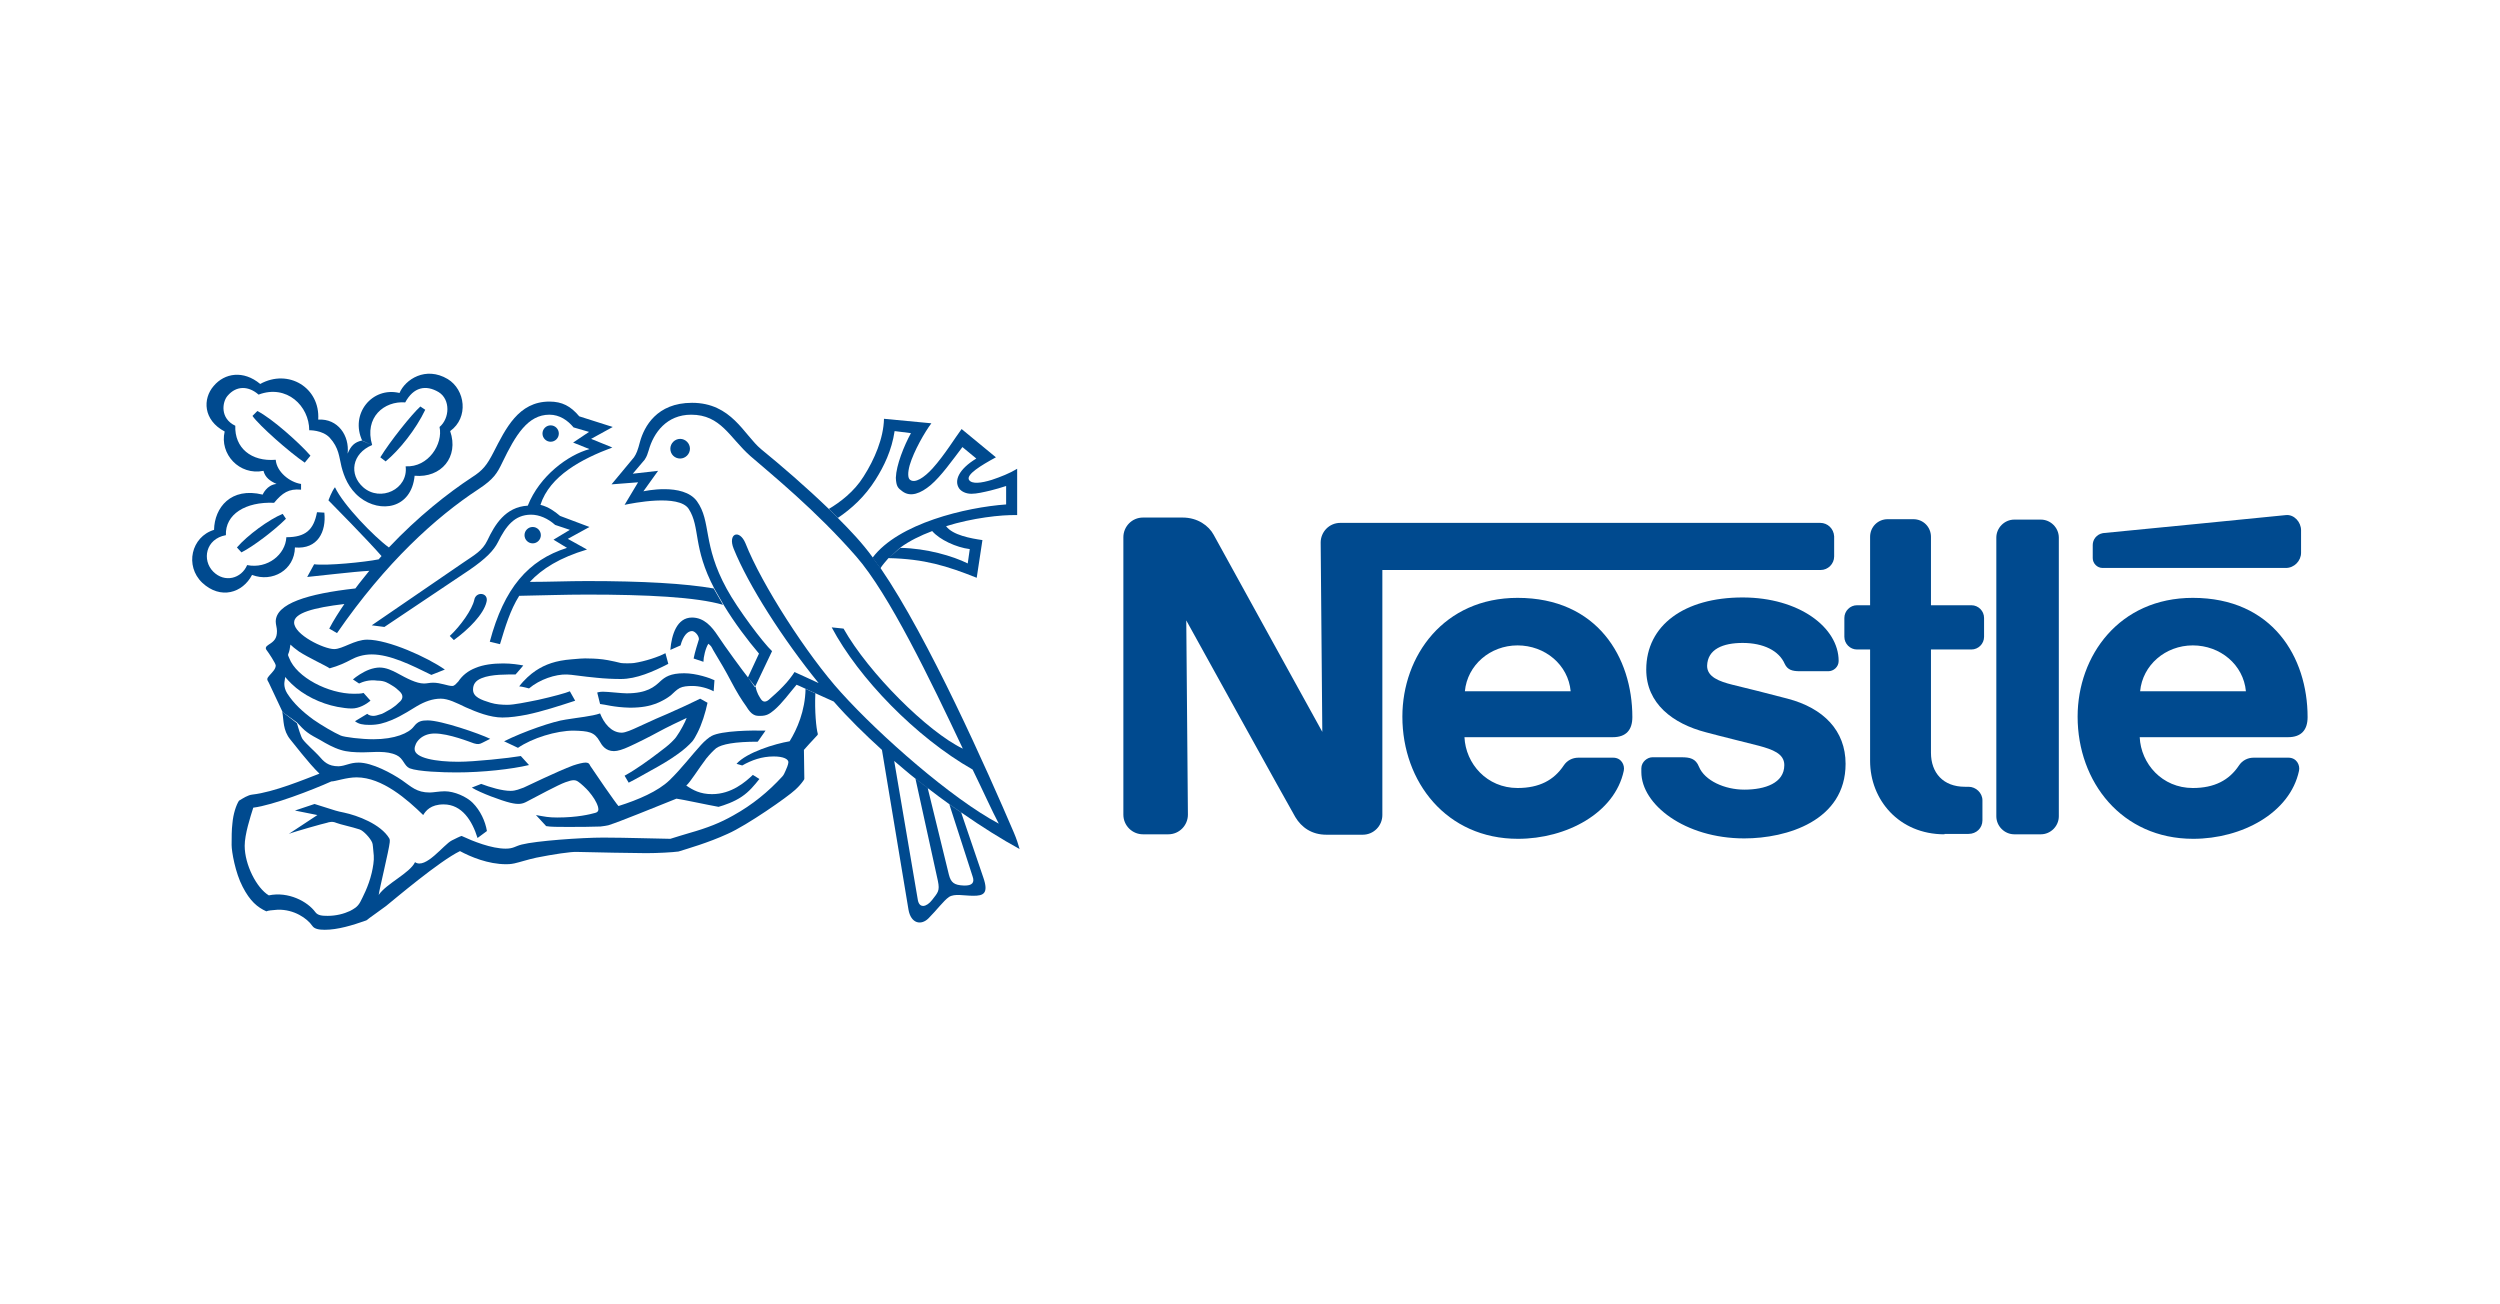 <svg xmlns="http://www.w3.org/2000/svg" width="257" height="134" viewBox="0 0 257 134" fill="none"><g clip-path="url(#clip0)"><path fill-rule="evenodd" clip-rule="evenodd" d="M211.647 55.268C211.647 54.257 210.807 53.415 209.799 53.415H207.07C206.062 53.415 205.222 54.257 205.222 55.268V83.913C205.222 84.924 206.062 85.767 207.07 85.767H209.799C210.807 85.767 211.647 84.924 211.647 83.913V55.268Z" fill="#004A8F"></path><path fill-rule="evenodd" clip-rule="evenodd" d="M215.133 56.027V57.375C215.133 57.922 215.594 58.386 216.14 58.386H234.995C235.835 58.386 236.549 57.669 236.549 56.827V54.51C236.549 53.667 235.835 52.867 234.995 52.951C234.995 52.951 216.77 54.763 216.182 54.805C215.51 54.931 215.133 55.479 215.133 56.027Z" fill="#004A8F"></path><path fill-rule="evenodd" clip-rule="evenodd" d="M199.889 85.767C195.186 85.767 192.246 82.186 192.246 78.226V66.768H190.902C190.188 66.768 189.6 66.179 189.6 65.463V63.525C189.6 62.809 190.188 62.219 190.902 62.219H192.246V55.184C192.246 54.173 193.044 53.373 194.052 53.373H196.697C197.705 53.373 198.503 54.173 198.503 55.184V62.219H202.66C203.374 62.219 203.962 62.809 203.962 63.525V65.463C203.962 66.179 203.374 66.768 202.66 66.768H198.503V77.384C198.503 79.448 199.763 80.88 201.989 80.88H202.366C203.122 80.88 203.794 81.512 203.794 82.27V84.335C203.794 85.135 203.164 85.725 202.366 85.725H199.889V85.767Z" fill="#004A8F"></path><path fill-rule="evenodd" clip-rule="evenodd" d="M156.006 61.46C148.447 61.46 144.164 67.4 144.164 73.677C144.164 80.375 148.699 86.23 156.048 86.23C161.045 86.23 166 83.576 166.924 79.237C167.05 78.647 166.672 77.889 165.832 77.889H162.263C161.633 77.889 161.087 78.184 160.751 78.69C159.743 80.206 158.231 81.007 156.006 81.007C152.856 81.007 150.673 78.521 150.547 75.783H165.79C167.176 75.783 167.806 75.025 167.806 73.719C167.806 67.569 164.194 61.46 156.006 61.46ZM156.006 66.347C158.819 66.347 161.213 68.327 161.465 71.065H150.589C150.841 68.369 153.192 66.347 156.006 66.347Z" fill="#004A8F"></path><path fill-rule="evenodd" clip-rule="evenodd" d="M225.421 61.46C217.862 61.46 213.579 67.4 213.579 73.677C213.579 80.375 218.114 86.23 225.463 86.23C230.46 86.23 235.415 83.576 236.339 79.237C236.465 78.647 236.087 77.889 235.247 77.889H231.678C231.048 77.889 230.502 78.184 230.166 78.69C229.158 80.206 227.647 81.007 225.421 81.007C222.271 81.007 220.088 78.521 219.962 75.783H235.205C236.591 75.783 237.221 75.025 237.221 73.719C237.221 67.569 233.61 61.46 225.421 61.46ZM225.421 66.347C228.234 66.347 230.628 68.327 230.88 71.065H220.004C220.256 68.369 222.607 66.347 225.421 66.347Z" fill="#004A8F"></path><path fill-rule="evenodd" clip-rule="evenodd" d="M187.123 53.752H137.781C136.647 53.752 135.765 54.678 135.765 55.774L135.933 75.236C135.933 75.236 125.308 55.984 124.763 54.973C124.259 54.047 123.125 53.204 121.571 53.204H117.498C116.364 53.204 115.482 54.131 115.482 55.226V83.745C115.482 84.882 116.406 85.767 117.498 85.767H120.101C121.235 85.767 122.117 84.84 122.117 83.745L121.949 63.778C121.949 63.778 132.699 83.239 133.161 83.998C133.791 85.051 134.841 85.809 136.353 85.809H140.09C141.224 85.809 142.106 84.882 142.106 83.787V58.596H187.165C187.921 58.596 188.551 57.964 188.551 57.206V55.142C188.509 54.342 187.879 53.752 187.123 53.752Z" fill="#004A8F"></path><path fill-rule="evenodd" clip-rule="evenodd" d="M179.144 66.094C181.286 66.094 182.882 66.895 183.469 68.243C183.763 68.875 184.267 69.001 185.023 69.001H187.963C188.467 69.001 189.013 68.58 189.013 67.948C189.013 64.494 184.939 61.419 179.144 61.419C173.139 61.419 169.234 64.283 169.234 68.832C169.234 72.329 171.963 74.393 175.365 75.278C176.918 75.699 179.522 76.331 180.824 76.668C182.21 77.047 183.427 77.468 183.427 78.648C183.427 80.501 181.454 81.175 179.312 81.175C177.296 81.175 175.239 80.248 174.651 78.816C174.315 77.974 173.727 77.847 172.845 77.847H169.864C169.36 77.847 168.73 78.311 168.73 78.985V79.364C168.73 82.692 173.181 86.188 179.312 86.188C183.679 86.188 189.726 84.377 189.726 78.521C189.726 75.109 187.459 72.792 183.763 71.823C182.336 71.444 178.85 70.56 178.094 70.391C176.75 70.054 175.491 69.591 175.491 68.453C175.533 66.726 177.128 66.094 179.144 66.094Z" fill="#004A8F"></path><path fill-rule="evenodd" clip-rule="evenodd" d="M69.919 47.138C70.465 47.138 70.927 46.675 70.927 46.127C70.927 45.579 70.465 45.116 69.919 45.116C69.373 45.116 68.911 45.579 68.911 46.127C68.911 46.717 69.373 47.138 69.919 47.138Z" fill="#004A8F"></path><path fill-rule="evenodd" clip-rule="evenodd" d="M56.607 45.411C57.069 45.411 57.447 45.032 57.447 44.568C57.447 44.105 57.069 43.726 56.607 43.726C56.145 43.726 55.767 44.105 55.767 44.568C55.767 45.032 56.145 45.411 56.607 45.411Z" fill="#004A8F"></path><path fill-rule="evenodd" clip-rule="evenodd" d="M46.655 65.799L46.235 65.378C47.369 64.325 48.544 62.64 48.754 61.671C48.922 60.745 50.266 60.913 50.014 61.882C49.72 63.146 48.166 64.704 46.655 65.799Z" fill="#004A8F"></path><path fill-rule="evenodd" clip-rule="evenodd" d="M38.256 45.748C36.156 46.633 35.862 48.781 37.332 50.087C39.096 51.645 41.993 50.297 41.7 47.938C44.051 48.065 45.563 45.621 45.185 43.894C46.235 43.01 46.319 41.072 45.101 40.314C43.757 39.513 42.497 39.808 41.657 41.367C39.516 41.198 37.416 42.883 38.256 45.748L37.248 45.327C35.946 42.546 38.256 39.724 41.07 40.398C41.657 39.008 43.757 37.618 46.025 38.966C47.831 40.061 48.209 42.925 46.277 44.316C47.201 46.969 45.353 49.16 42.623 48.907C42.287 52.319 39.096 52.783 36.996 51.14C35.82 50.213 35.358 48.949 35.106 47.98C34.855 46.969 34.855 46.043 33.889 44.99C33.133 44.189 31.789 44.231 31.789 44.231C31.789 41.746 29.479 39.471 26.582 40.566C25.574 39.682 24.314 39.598 23.39 40.693C22.844 41.325 22.593 43.01 24.188 43.768C24.104 46.043 25.826 47.475 28.346 47.264C28.43 48.486 29.773 49.581 30.949 49.75V50.34C29.689 50.213 29.017 50.676 28.178 51.688C25.238 51.561 23.138 52.867 23.222 55.015C21.123 55.395 20.745 57.585 21.921 58.765C23.096 59.944 24.818 59.481 25.406 58.091C27.506 58.512 29.353 56.995 29.437 55.226C31.411 55.226 32.251 54.468 32.587 52.656L33.343 52.699C33.553 54.636 32.671 56.49 30.319 56.279C30.277 58.596 28.01 59.902 25.91 59.102C24.944 60.955 22.677 61.671 20.787 59.902C18.981 58.175 19.653 55.184 22.005 54.468C22.047 52.193 23.726 50.045 27.002 50.845C27.002 50.845 27.422 49.834 28.43 49.75C27.758 49.455 27.254 49.076 27.086 48.402C24.608 48.907 22.55 46.675 23.096 44.358C20.871 43.178 20.829 40.988 21.963 39.682C23.096 38.334 25.028 38.039 26.75 39.471C29.647 37.87 32.923 39.85 32.713 43.136C34.729 43.01 35.946 44.779 35.736 46.633C36.072 45.832 36.45 45.453 37.206 45.285L38.256 45.748Z" fill="#004A8F"></path><path fill-rule="evenodd" clip-rule="evenodd" d="M43.211 41.788L43.715 42.125C42.749 44.147 41.07 46.253 39.642 47.433L39.096 47.012C40.104 45.369 42.287 42.631 43.211 41.788Z" fill="#004A8F"></path><path fill-rule="evenodd" clip-rule="evenodd" d="M29.059 52.825L29.395 53.33C28.178 54.552 25.994 56.195 24.818 56.785L24.356 56.279C25.448 55.016 27.632 53.415 29.059 52.825Z" fill="#004A8F"></path><path fill-rule="evenodd" clip-rule="evenodd" d="M31.915 46.843L31.327 47.559C29.773 46.506 26.666 43.768 25.952 42.757L26.456 42.252C27.968 43.01 30.865 45.621 31.915 46.843Z" fill="#004A8F"></path><path fill-rule="evenodd" clip-rule="evenodd" d="M29.017 73.171C29.186 74.056 29.059 75.067 29.857 76.036C30.151 76.373 31.705 78.437 32.839 79.532C31.285 80.122 28.178 81.428 25.952 81.681C25.49 81.723 24.986 82.06 24.566 82.313C24.272 82.776 23.978 83.661 23.894 84.629C23.81 85.303 23.81 86.104 23.81 86.862C23.81 87.536 24.188 89.727 24.944 91.159C25.7 92.633 26.456 93.265 27.38 93.686C27.548 93.602 27.968 93.56 28.556 93.518C30.235 93.476 31.579 94.403 32.125 95.203C32.335 95.498 32.797 95.582 33.385 95.582C34.729 95.582 36.24 95.119 37.668 94.613C37.962 94.36 38.844 93.771 39.684 93.139C40.524 92.465 45.185 88.505 47.285 87.494C48.377 88.084 50.182 88.842 52.03 88.842C52.156 88.842 52.492 88.842 52.87 88.758C53.458 88.631 54.172 88.379 55.137 88.168C56.817 87.831 58.749 87.536 59.337 87.578C60.891 87.62 65.384 87.705 66.434 87.705C67.567 87.705 69.163 87.62 69.751 87.536C70.675 87.241 72.775 86.651 74.79 85.725C76.806 84.84 81.005 81.891 81.719 81.217C82.055 80.922 82.349 80.585 82.559 80.291C82.643 80.164 82.685 80.122 82.685 80.038C82.685 79.954 82.643 77.089 82.643 77.089C82.643 77.089 83.651 75.952 84.029 75.573C84.071 75.531 84.071 75.488 84.071 75.446C83.903 74.856 83.735 73.087 83.819 71.276L82.811 70.812C82.769 73.087 81.929 74.983 81.173 76.204C79.662 76.457 76.764 77.342 75.714 78.521L76.302 78.69C77.268 78.142 78.318 77.763 79.536 77.763C80.585 77.763 81.047 78.058 81.047 78.353C81.047 78.564 80.837 79.069 80.753 79.237C80.669 79.406 80.585 79.659 80.418 79.827C78.99 81.386 77.352 82.734 75.378 83.829C74.034 84.587 72.775 85.093 70.843 85.641C70.255 85.809 69.457 86.062 68.911 86.23C68.155 86.23 64.292 86.104 62.024 86.104C59.757 86.104 55.095 86.441 53.626 86.82C52.954 86.989 52.786 87.241 51.988 87.241C50.518 87.241 48.628 86.483 47.453 85.935C47.285 85.978 46.865 86.188 46.445 86.399C45.605 86.82 43.757 89.39 42.665 88.631C42.12 89.769 39.726 90.822 38.928 92.001C39.012 91.37 39.978 87.41 40.062 86.609C40.062 86.483 40.104 86.357 40.02 86.188C39.138 84.714 36.744 83.829 35.358 83.534C34.939 83.45 34.771 83.408 34.477 83.324L32.335 82.65L30.319 83.324L32.629 83.787L29.689 85.725C30.193 85.514 33.343 84.629 33.595 84.587C33.847 84.503 34.183 84.419 34.561 84.587C34.981 84.756 36.198 85.009 36.954 85.261C37.374 85.388 38.088 86.188 38.256 86.609C38.34 86.778 38.34 87.157 38.424 87.957C38.466 88.463 38.34 89.179 38.214 89.727C37.878 91.159 37.248 92.296 37.038 92.718C36.744 93.265 36.366 93.434 35.988 93.644C35.358 93.939 34.561 94.15 33.679 94.15C33.091 94.15 32.671 94.108 32.419 93.771C31.621 92.675 29.647 91.622 27.632 92.044C26.372 91.285 25.154 88.884 25.154 86.946C25.154 85.767 25.742 83.956 26.036 83.029C28.052 82.776 32.083 81.217 34.057 80.333C34.477 80.333 35.611 79.912 36.66 79.912C39.306 79.912 41.91 82.228 43.505 83.787C43.757 83.366 44.261 82.692 45.605 82.692C47.495 82.692 48.544 84.377 49.09 86.146L50.056 85.43C49.888 84.419 49.384 83.324 48.586 82.523C47.956 81.891 46.697 81.344 45.731 81.344C45.143 81.344 44.555 81.47 44.177 81.47C42.833 81.47 42.287 80.88 41.322 80.206C40.272 79.49 38.256 78.395 36.87 78.395C35.946 78.395 35.569 78.732 34.813 78.774C33.721 78.774 33.301 78.311 32.755 77.679C32.503 77.384 31.411 76.415 31.117 75.994C30.949 75.783 30.655 74.814 30.529 74.351L29.017 73.171Z" fill="#004A8F"></path><path fill-rule="evenodd" clip-rule="evenodd" d="M30.529 74.266C30.865 74.603 31.159 74.983 31.579 75.277C31.957 75.572 32.461 75.825 32.923 76.078C33.553 76.457 34.309 76.878 35.023 77.089C35.653 77.299 36.492 77.342 37.29 77.342C38.382 77.342 39.726 77.131 40.776 77.636C41.49 77.974 41.532 78.732 42.12 78.984C43.001 79.322 45.521 79.406 46.907 79.406C49.636 79.406 52.618 79.069 54.382 78.647L53.542 77.721C52.324 77.931 48.754 78.31 47.117 78.31C44.807 78.31 42.623 77.931 42.623 77.005C42.623 76.331 43.337 75.404 44.681 75.404C46.151 75.404 48.334 76.288 48.712 76.415C49.132 76.541 49.3 76.499 49.552 76.373L50.392 75.951C49.258 75.404 45.353 74.056 43.967 74.056C43.337 74.056 42.959 74.14 42.539 74.688C42.035 75.362 40.608 75.994 38.382 75.994C37.164 75.994 35.401 75.783 35.023 75.614C34.351 75.32 33.049 74.561 32.209 73.972C31.117 73.171 30.193 72.329 29.521 71.276C29.311 70.939 29.227 70.602 29.227 70.307C29.227 70.054 29.311 69.801 29.311 69.591C29.521 69.843 29.731 70.054 29.983 70.307C31.159 71.444 32.923 72.329 34.687 72.666C35.191 72.75 35.653 72.834 36.156 72.834C36.912 72.834 37.626 72.413 38.088 72.034L37.374 71.233C37.164 71.318 36.66 71.318 36.366 71.318C33.763 71.318 30.487 69.633 29.731 67.653C29.647 67.442 29.563 67.358 29.647 67.189C29.731 67.021 29.815 66.642 29.857 66.263C30.025 66.431 30.319 66.684 30.739 66.979C31.705 67.611 33.553 68.453 33.889 68.706C34.813 68.453 35.526 68.116 36.072 67.821C36.618 67.526 37.332 67.274 38.214 67.274C40.104 67.274 42.287 68.369 44.345 69.38L45.731 68.832C43.925 67.569 39.936 65.757 37.752 65.757C36.45 65.757 35.233 66.726 34.351 66.726C33.301 66.726 30.235 65.252 30.235 63.988C30.235 63.019 32.209 62.471 35.401 62.092C34.855 62.893 34.309 63.735 33.847 64.62L34.645 65.083C39.642 57.838 44.807 53.162 49.174 50.297C50.77 49.244 51.106 48.654 51.652 47.517C52.996 44.737 54.256 42.63 56.481 42.63C57.531 42.63 58.371 43.22 58.959 43.936L60.555 44.4L58.917 45.495L60.597 46.169C58.413 46.759 55.473 48.907 54.256 51.982C51.946 52.109 50.854 53.962 50.098 55.563C49.594 56.616 48.796 57.037 47.621 57.838L38.214 64.283L39.516 64.451L48.251 58.596C49.972 57.416 50.77 56.574 51.19 55.731C51.988 54.131 52.87 52.909 54.592 52.909C55.431 52.909 56.313 53.288 57.069 53.962L58.581 54.468L56.901 55.479L58.287 56.321C54.298 57.585 51.82 60.449 50.35 65.968L51.4 66.221C51.946 64.409 52.45 62.724 53.374 61.25C55.683 61.208 58.035 61.123 60.345 61.123C66.476 61.123 71.599 61.376 74.328 62.176L73.363 60.492C70.423 59.986 66.14 59.733 60.345 59.733C58.413 59.733 56.439 59.818 54.465 59.818C55.725 58.469 57.531 57.332 60.345 56.49L58.371 55.394L60.597 54.173L57.573 53.035C57.027 52.572 56.397 52.109 55.557 51.898C56.523 48.907 59.799 47.18 62.948 46.001L60.765 45.116L62.99 43.894L59.547 42.799C58.665 41.746 57.783 41.282 56.481 41.282C53.29 41.282 51.988 44.063 50.728 46.506C50.056 47.812 49.636 48.359 48.502 49.076C46.067 50.676 42.959 53.12 39.978 56.279C38.466 55.184 35.275 51.898 34.435 50.087C34.099 50.508 33.763 51.435 33.763 51.435C34.099 51.772 37.836 55.563 39.222 57.164C39.096 57.29 39.012 57.416 38.928 57.501C37.458 57.795 33.595 58.175 32.293 58.006L31.579 59.312C32.545 59.228 36.366 58.764 37.962 58.68C37.5 59.27 36.996 59.86 36.534 60.492C31.621 61.039 28.346 62.05 28.346 63.904C28.346 64.198 28.472 64.535 28.472 64.873C28.472 65.631 28.178 65.926 27.632 66.263C27.296 66.473 27.254 66.642 27.422 66.852C27.59 67.063 28.346 68.2 28.346 68.411C28.346 68.79 27.968 69.127 27.674 69.464C27.422 69.759 27.422 69.843 27.632 70.18L29.059 73.213L30.529 74.266Z" fill="#004A8F"></path><path fill-rule="evenodd" clip-rule="evenodd" d="M91.336 57.374C91.042 57.711 90.748 58.048 90.496 58.427L89.698 57.332C92.344 53.794 99.314 52.151 103.43 51.856V49.96C102.926 50.129 102.338 50.297 101.834 50.424C101.12 50.592 100.406 50.761 99.861 50.761C99.273 50.761 98.811 50.508 98.601 50.213C98.055 49.413 98.559 48.233 100.364 47.138L98.937 45.958C97.845 47.391 96.753 48.949 95.661 49.876C94.653 50.718 93.603 51.14 92.764 50.508C92.302 50.171 92.134 50.002 92.092 49.118C92.134 47.812 92.931 45.832 93.645 44.526L91.966 44.316C91.672 46.295 90.874 47.938 89.992 49.328C88.9 51.056 87.556 52.277 86.129 53.246L85.205 52.319C86.339 51.645 87.808 50.55 88.774 48.991C89.908 47.222 90.832 45.032 90.874 43.052L95.745 43.515C95.073 44.4 93.939 46.38 93.519 47.812C93.309 48.57 93.309 49.16 93.561 49.328C94.065 49.708 94.989 49.118 95.871 48.149C97.089 46.801 98.307 44.821 98.853 44.105L102.38 47.011C100.826 47.854 99.314 48.781 99.609 49.328C99.903 49.792 100.868 49.665 101.96 49.328C102.842 49.033 103.808 48.654 104.564 48.191V52.951C102.884 52.909 99.986 53.246 97.257 54.089C97.929 55.015 99.819 55.352 100.994 55.521L100.406 59.396C97.341 58.175 95.031 57.459 91.336 57.374L92.554 56.321C95.241 56.363 97.971 57.164 99.483 57.922L99.692 56.447C98.307 56.279 96.585 55.479 95.829 54.594C94.611 55.057 93.478 55.605 92.512 56.321L91.336 57.374Z" fill="#004A8F"></path><path fill-rule="evenodd" clip-rule="evenodd" d="M76.89 69.633L78.024 67.189C76.848 65.799 75.504 64.03 74.412 62.219L73.447 60.534C71.179 56.237 72.019 54.215 70.801 52.319C69.793 50.761 65.006 51.73 64.208 51.898L65.594 49.581L62.864 49.792L65.174 47.012C65.426 46.632 65.552 46.338 65.804 45.369C66.224 43.894 67.484 41.409 71.137 41.409C75.21 41.409 76.47 44.695 78.234 46.169C80.249 47.812 82.895 50.087 85.247 52.361L86.171 53.288C87.388 54.51 88.606 55.774 89.74 57.332L90.538 58.428C95.451 65.589 101.54 79.322 104.228 85.598C104.48 86.188 104.69 86.82 104.816 87.283C102.968 86.272 100.952 85.008 98.895 83.576L97.677 82.734C96.921 82.186 96.165 81.638 95.409 81.049L94.149 80.08C93.393 79.49 92.68 78.858 91.924 78.226L94.359 92.549C94.527 93.391 95.241 93.265 95.829 92.507C96.417 91.749 96.627 91.58 96.417 90.569L94.107 80.038L95.367 81.007L97.551 89.937C97.761 90.737 98.097 90.99 99.063 91.032C99.986 91.075 100.196 90.695 99.986 90.106L97.593 82.692L98.811 83.534L101.078 90.19C101.666 91.875 101.078 92.085 100.07 92.085C99.063 92.085 98.139 91.833 97.551 92.212C97.005 92.591 96.291 93.56 95.451 94.402C94.695 95.161 93.645 94.95 93.393 93.518L90.664 77.089C88.9 75.488 87.22 73.845 85.709 72.118C85.037 71.823 84.323 71.486 83.651 71.191L82.643 70.728C82.265 70.559 82.013 70.433 81.887 70.391C81.131 71.276 80.418 72.287 79.578 73.003C79.116 73.382 78.822 73.593 78.15 73.593C77.94 73.593 77.688 73.593 77.478 73.466C77.226 73.34 76.974 73.045 76.722 72.624C76.512 72.329 76.218 71.907 75.966 71.486C75.42 70.602 74.874 69.464 74.328 68.537C73.74 67.526 73.237 66.726 73.195 66.6C73.111 66.389 72.817 66.178 72.817 66.178C72.523 66.642 72.313 67.569 72.313 68.032L71.305 67.695C71.431 67.021 71.725 66.136 71.851 65.715C71.851 65.336 71.431 64.873 71.137 64.873C70.675 64.873 70.213 65.378 69.961 66.347L68.911 66.81C69.037 65.252 69.583 63.483 71.137 63.483C72.397 63.483 73.195 64.451 73.782 65.336C74.496 66.431 76.47 69.127 76.89 69.633L77.688 70.644C77.814 71.276 78.066 71.613 78.192 71.823C78.444 72.245 78.78 72.202 79.158 71.823C79.326 71.655 79.956 71.149 80.501 70.559C81.005 70.054 81.467 69.422 81.677 69.085C82.265 69.338 83.315 69.843 84.155 70.222C80.46 65.673 76.932 60.155 75.42 56.406C74.79 54.847 76.008 54.341 76.638 55.858C78.276 60.028 82.979 67.358 86.465 71.191C90.496 75.657 97.845 82.102 102.674 84.671C101.96 83.323 101.078 81.344 99.986 79.111C94.149 75.783 88.27 69.717 85.499 64.493L86.716 64.62C89.278 69.169 95.367 75.235 98.979 76.963C95.661 69.928 91.378 61.039 88.018 57.206C83.861 52.446 79.326 48.781 77.142 46.885C75 44.99 74.118 42.631 71.053 42.631C68.533 42.631 67.189 44.484 66.686 46.295C66.56 46.675 66.518 46.885 66.266 47.264L65.048 48.697L67.651 48.402L66.14 50.508C66.14 50.508 70.213 49.581 71.641 51.519C73.153 53.625 72.187 55.942 74.706 60.534C75.798 62.556 78.486 66.136 79.368 66.937L77.604 70.644L76.89 69.633Z" fill="#004A8F"></path><path fill-rule="evenodd" clip-rule="evenodd" d="M36.912 70.265L36.282 69.844C36.618 69.549 37.29 69.085 37.962 68.833C38.298 68.706 38.718 68.622 39.012 68.622C39.684 68.622 40.314 68.917 40.86 69.212C41.783 69.717 42.791 70.265 43.589 70.265C43.883 70.265 44.177 70.181 44.513 70.181C45.311 70.181 46.025 70.518 46.487 70.518C46.739 70.518 46.907 70.265 47.117 70.054C47.537 69.422 48.124 68.959 48.88 68.664C49.678 68.327 50.686 68.201 51.736 68.201C52.576 68.201 53.374 68.327 53.794 68.411C53.794 68.411 53.164 69.17 52.996 69.338C52.156 69.338 50.518 69.296 49.51 69.717C48.88 69.97 48.628 70.349 48.628 70.897C48.628 71.655 49.468 71.95 50.434 72.245C50.98 72.413 51.61 72.455 52.156 72.455C52.828 72.455 54.046 72.203 55.305 71.95C56.817 71.613 58.203 71.234 58.581 71.065L59.127 72.034C57.447 72.582 55.767 73.129 54.172 73.466C53.29 73.635 52.45 73.761 51.652 73.761C50.392 73.761 49.006 73.214 47.873 72.708C46.907 72.245 46.067 71.823 45.311 71.823C44.471 71.823 43.673 72.118 42.875 72.582C42.497 72.792 41.322 73.593 40.272 74.014C39.474 74.351 38.844 74.519 38.004 74.519C37.29 74.519 36.87 74.435 36.492 74.14L37.752 73.382C37.92 73.551 38.214 73.593 38.382 73.593C38.55 73.593 38.76 73.551 39.264 73.382C39.558 73.256 39.936 73.003 40.188 72.877C40.692 72.54 40.86 72.371 41.028 72.203C41.406 71.908 41.532 71.486 41.07 71.065C40.86 70.855 40.608 70.644 40.314 70.475C39.894 70.223 39.558 69.97 38.802 69.97C37.92 69.844 37.29 70.096 36.912 70.265Z" fill="#004A8F"></path><path fill-rule="evenodd" clip-rule="evenodd" d="M54.382 70.77C54.382 70.77 53.626 70.56 53.374 70.56C53.878 69.886 54.55 69.296 55.053 68.959C56.061 68.285 57.153 67.906 58.749 67.779C59.169 67.737 60.093 67.653 60.597 67.695C61.059 67.695 61.814 67.737 62.486 67.864C62.99 67.948 63.452 68.074 63.83 68.159C64.082 68.201 64.88 68.201 65.174 68.159C66.308 67.99 67.693 67.527 68.407 67.147L68.701 68.243C67.147 69.043 65.426 69.801 63.83 69.801C63.032 69.801 62.15 69.759 61.352 69.675C59.925 69.549 58.707 69.338 58.287 69.338C57.111 69.296 55.473 69.844 54.382 70.77Z" fill="#004A8F"></path><path fill-rule="evenodd" clip-rule="evenodd" d="M53.248 76.878L51.82 76.204C53.836 75.193 56.901 74.14 58.161 73.972C59.421 73.761 60.849 73.635 61.688 73.34C62.066 74.309 62.822 75.32 63.914 75.32C64.292 75.32 64.964 75.025 65.594 74.73C66.308 74.393 67.064 74.056 67.442 73.887C67.861 73.719 69.205 73.129 70.297 72.624C70.717 72.413 71.935 71.865 71.977 71.823L72.733 72.245C72.523 73.255 72.145 74.477 71.683 75.362C71.515 75.699 71.347 75.994 71.179 76.204C70.843 76.583 70.297 77.089 69.625 77.552C68.869 78.1 67.945 78.647 66.938 79.195C66.182 79.616 65.384 80.08 64.628 80.459L64.208 79.743C65.426 79.069 66.644 78.184 67.694 77.384C68.197 77.005 68.701 76.626 69.037 76.288C69.289 76.036 69.457 75.867 69.583 75.657C69.919 75.193 70.423 74.266 70.591 73.803C70.129 74.014 68.449 74.814 67.694 75.235C66.854 75.699 65.426 76.415 64.67 76.752C64.04 77.047 63.494 77.215 63.116 77.215C62.234 77.215 61.856 76.583 61.646 76.204C61.1 75.235 60.513 75.151 58.959 75.109C57.195 75.109 54.718 75.867 53.248 76.878Z" fill="#004A8F"></path><path fill-rule="evenodd" clip-rule="evenodd" d="M61.688 72.371C61.688 72.371 61.478 71.528 61.394 71.191C61.394 71.191 61.646 71.107 61.982 71.107C62.528 71.107 63.872 71.275 64.418 71.275C66.518 71.275 67.273 70.602 67.861 70.054C68.365 69.591 68.911 69.211 70.339 69.211C71.599 69.211 73.027 69.717 73.447 69.927L73.363 71.065C72.733 70.728 71.893 70.517 71.179 70.517C70.675 70.517 70.213 70.559 69.877 70.728C69.499 70.939 69.289 71.191 68.953 71.486C68.575 71.781 68.071 72.076 67.442 72.329C66.77 72.581 65.972 72.75 64.754 72.75C63.074 72.708 62.192 72.413 61.688 72.371Z" fill="#004A8F"></path><path fill-rule="evenodd" clip-rule="evenodd" d="M48.502 80.964L49.468 80.585C50.35 80.922 51.61 81.301 52.492 81.301C53.038 81.301 53.458 81.091 53.836 80.964C54.13 80.838 57.321 79.279 58.917 78.69C59.421 78.521 59.925 78.395 60.177 78.395C60.555 78.395 60.597 78.563 60.681 78.732C60.974 79.195 63.326 82.607 63.578 82.86C65.594 82.228 67.651 81.344 68.827 80.206C70.045 79.027 71.095 77.636 72.061 76.583C72.439 76.162 72.901 75.783 73.153 75.657C74.16 75.109 77.352 75.067 78.696 75.109L77.898 76.246C75.546 76.246 74.202 76.499 73.615 76.92C73.363 77.131 72.985 77.51 72.607 77.974C71.809 79.027 70.927 80.459 70.549 80.754C71.221 81.217 71.977 81.638 73.195 81.638C75.21 81.638 76.638 80.375 77.394 79.659L78.066 80.08C77.562 80.712 77.016 81.386 76.26 81.891C75.462 82.439 74.454 82.776 73.867 82.944C72.691 82.734 70.171 82.186 69.541 82.102C67.316 82.986 63.746 84.461 62.528 84.84C62.36 84.882 62.066 84.924 61.73 84.966C60.764 85.008 59.463 85.008 58.245 85.008C57.405 85.008 56.565 85.008 56.145 84.924L55.095 83.787C56.019 83.955 56.397 84.04 57.279 84.04C59.379 84.04 60.681 83.703 61.142 83.576C61.52 83.492 61.562 83.281 61.478 82.944C61.31 82.397 60.974 81.891 60.513 81.344C60.261 81.049 59.715 80.543 59.463 80.375C59.169 80.164 58.917 80.122 58.119 80.417C57.405 80.669 55.137 81.891 54.172 82.397C53.71 82.649 53.332 82.734 52.45 82.523C51.568 82.312 49.384 81.512 48.502 80.964Z" fill="#004A8F"></path><path fill-rule="evenodd" clip-rule="evenodd" d="M54.76 55.858C55.221 55.858 55.599 55.479 55.599 55.015C55.599 54.552 55.221 54.173 54.76 54.173C54.297 54.173 53.92 54.552 53.92 55.015C53.92 55.479 54.297 55.858 54.76 55.858Z" fill="#004A8F"></path></g><defs><clipPath id="clip0"><rect width="257" height="134" fill="white"></rect></clipPath></defs></svg>